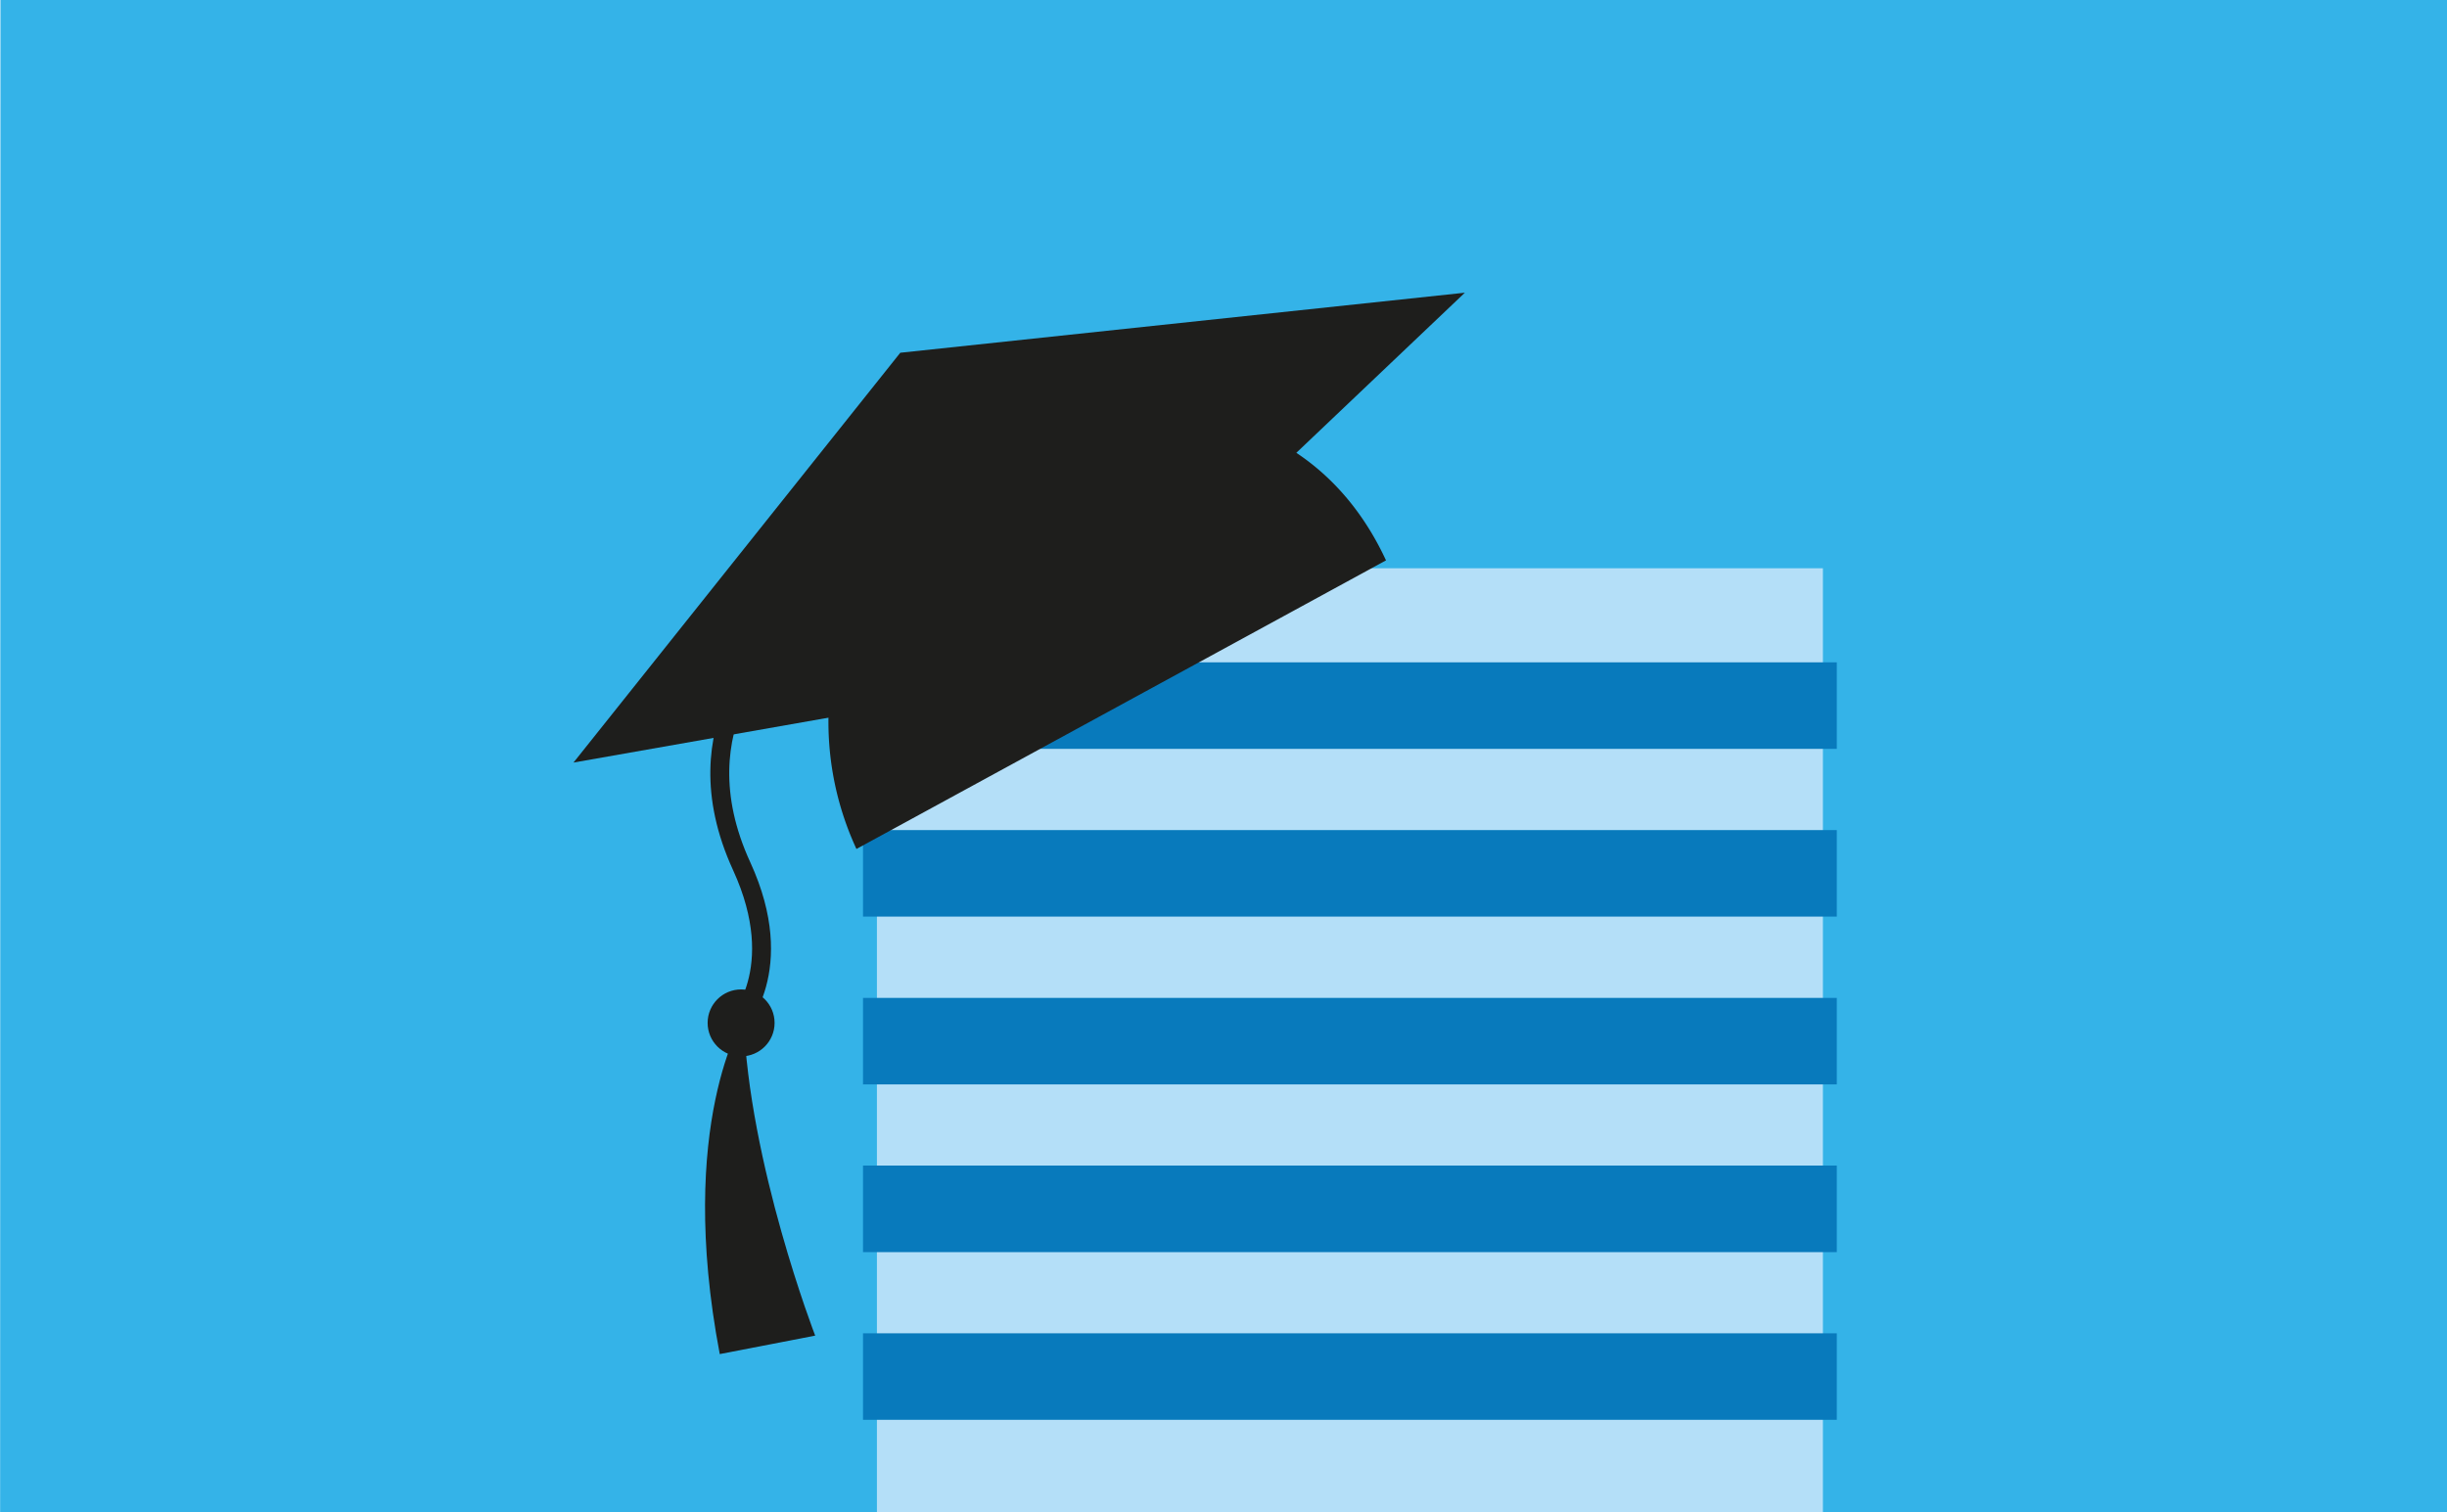 <svg id="Calque_1" data-name="Calque 1" xmlns="http://www.w3.org/2000/svg" xmlns:xlink="http://www.w3.org/1999/xlink" viewBox="0 0 220 136"><defs><style>.cls-1{fill:#34b3e8;}.cls-2{clip-path:url(#clip-path);}.cls-3{fill:#b4dff8;}.cls-4{fill:#087abc;}.cls-5{fill:#1e1e1c;}.cls-6{fill:none;stroke:#1e1e1c;stroke-linecap:round;stroke-linejoin:round;stroke-width:1.7px;}</style><clipPath id="clip-path"><polygon class="cls-1" points="220 136 0.01 136 0.04 0 220 0 220 136"/></clipPath></defs><title>Plan de travail 166</title><polygon class="cls-1" points="220 136 0.01 136 0.04 0 220 0 220 136"/><g class="cls-2"><rect class="cls-3" x="78.84" y="51.09" width="85.05" height="85.05" transform="translate(242.73 187.24) rotate(-180)"/><rect class="cls-4" x="77.59" y="59.56" width="87.55" height="7.78" transform="translate(242.73 126.9) rotate(-180)"/><rect class="cls-4" x="77.59" y="74.64" width="87.55" height="7.78" transform="translate(242.73 157.06) rotate(-180)"/><rect class="cls-4" x="77.59" y="89.72" width="87.55" height="7.78" transform="translate(242.73 187.23) rotate(-180)"/><rect class="cls-4" x="77.59" y="104.8" width="87.55" height="7.78" transform="translate(242.73 217.39) rotate(-180)"/><rect class="cls-4" x="77.59" y="119.88" width="87.55" height="7.78" transform="translate(242.73 247.55) rotate(-180)"/></g><polygon class="cls-5" points="80.94 31.72 51.56 68.57 95.35 60.86 131.7 26.32 80.94 31.72"/><path class="cls-6" d="M70.09,57.39S60.75,65,66.69,77.91c4.26,9.31-.47,14.18-.47,14.18"/><circle class="cls-5" cx="66.63" cy="91.98" r="3.01"/><path class="cls-5" d="M66.86,91.55s-6.08,9.51-2.15,30.21l8.58-1.66S67.31,104.62,66.86,91.55Z"/><path class="cls-5" d="M77,76.34A27.16,27.16,0,0,1,90.23,40.27c13.62-6.31,28.07-3.49,34.38,10.12"/></svg>